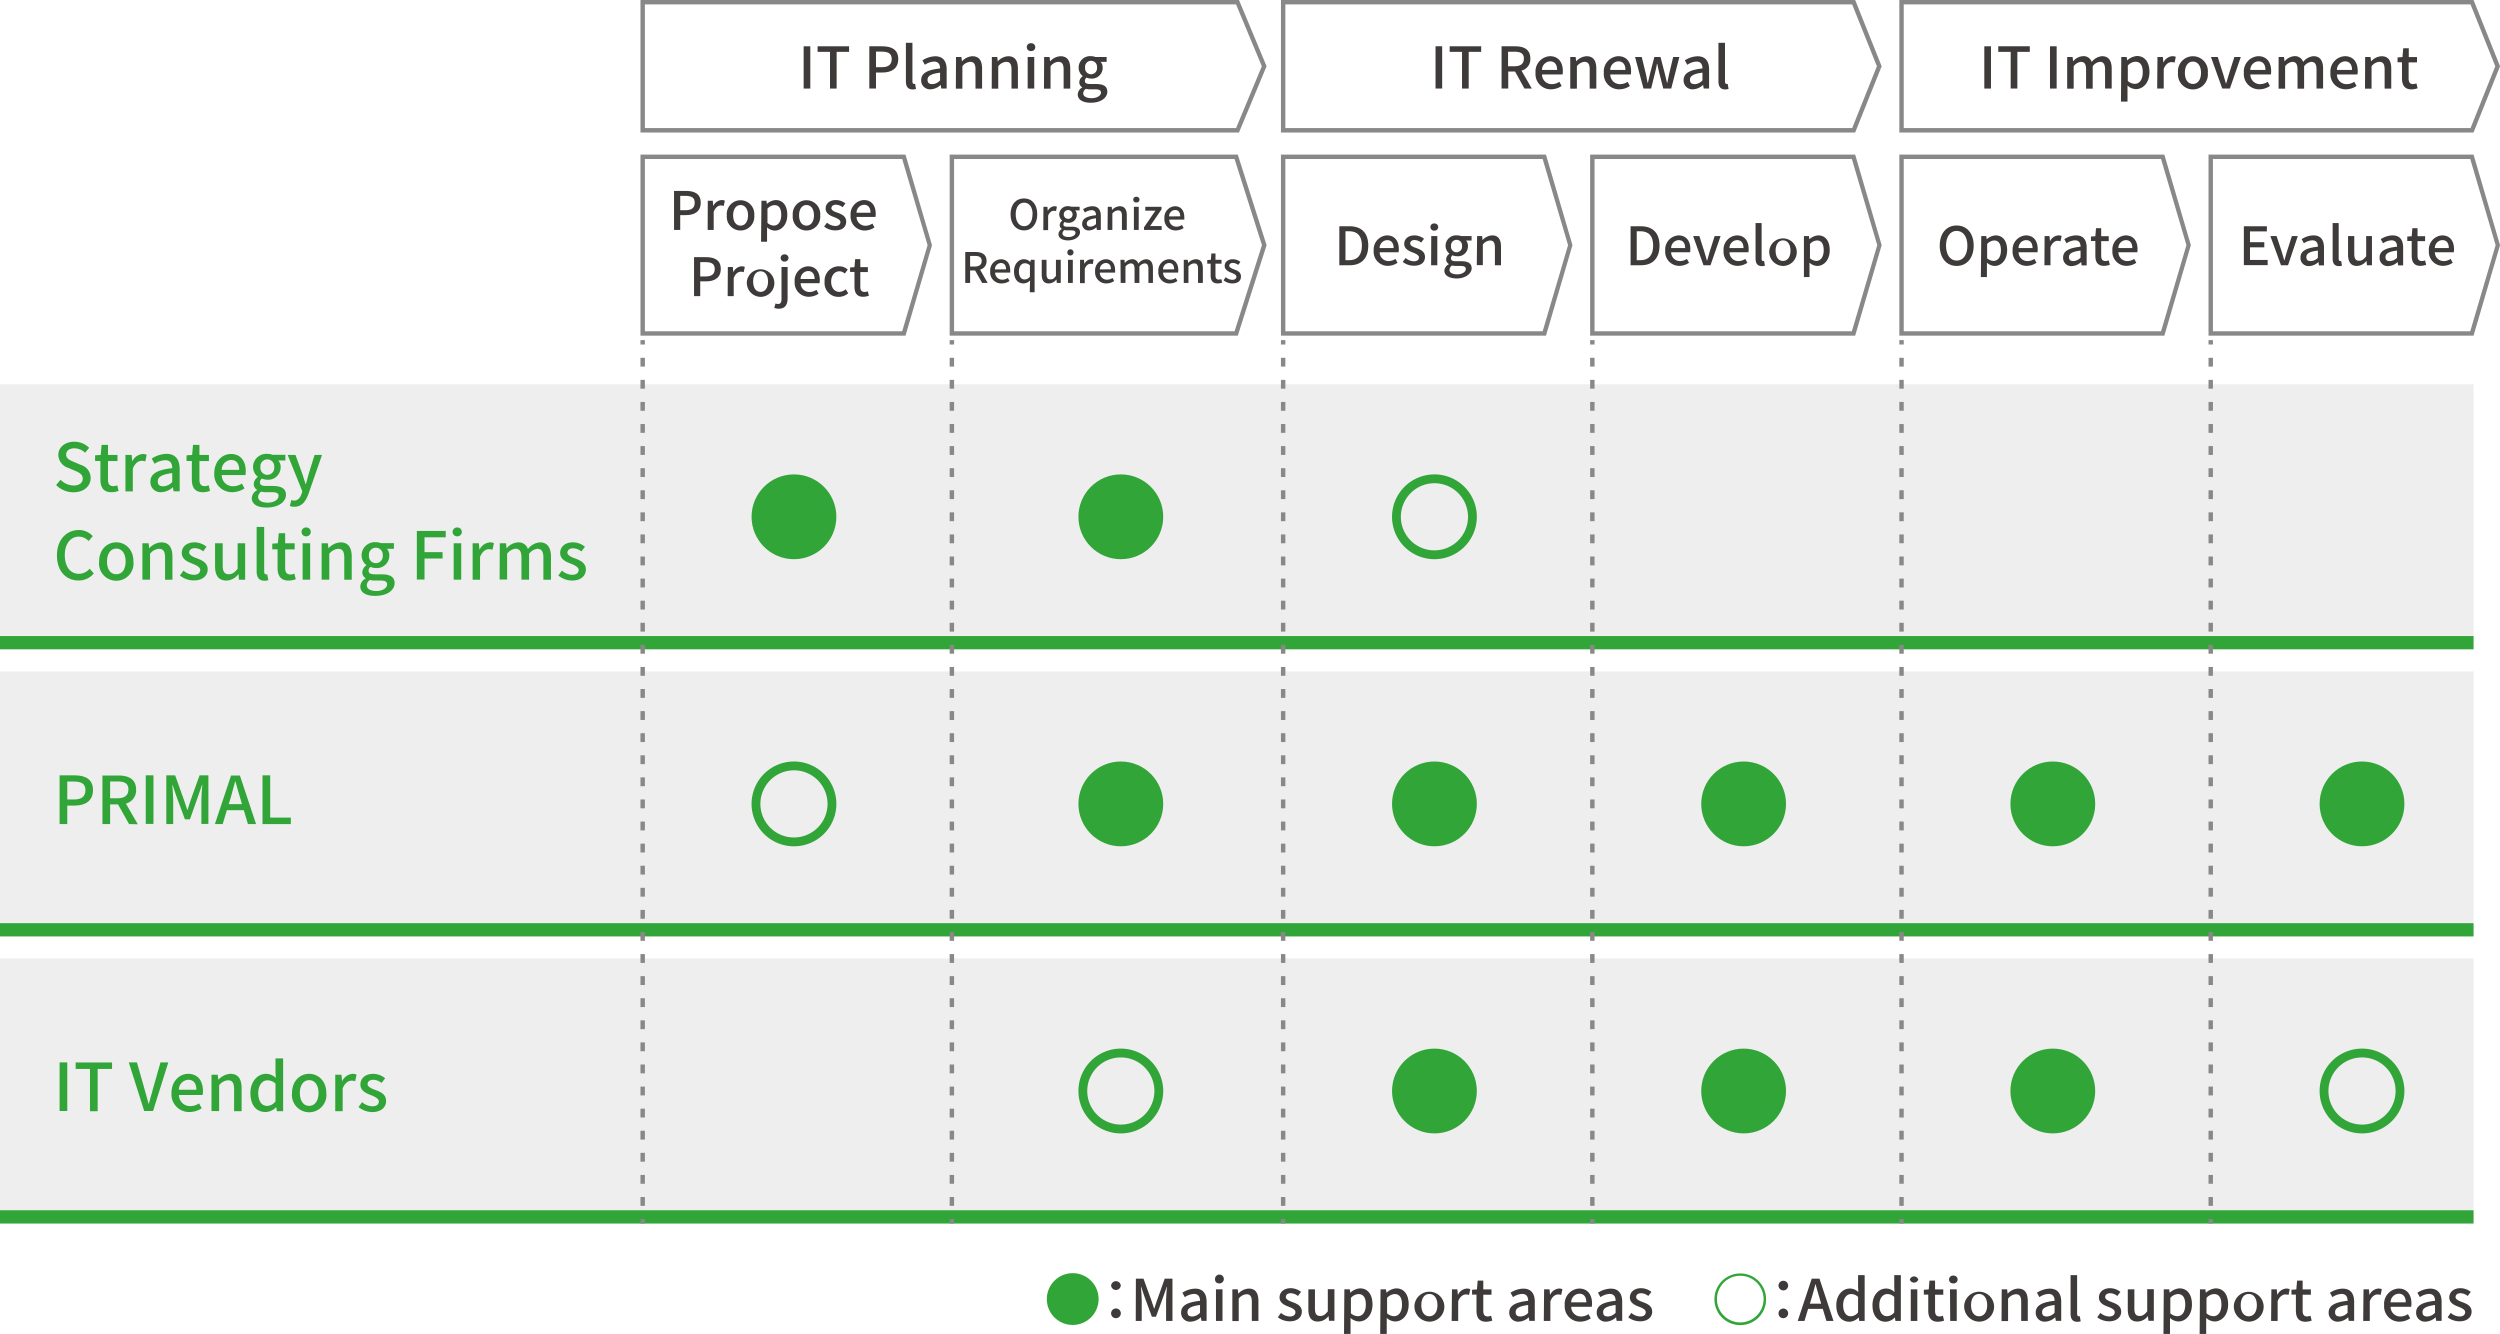 <svg xmlns="http://www.w3.org/2000/svg" viewBox="0 0 565.99 301.95"><defs><style>.cls-1{fill:#eeeeef;}.cls-2{fill:#32a538;}.cls-3{fill:#888;}.cls-4{fill:#3e3a39;}</style></defs><title>アセット 1</title><g id="レイヤー_2" data-name="レイヤー 2"><g id="レイヤー_1-2" data-name="レイヤー 1"><rect class="cls-1" y="87" width="560" height="60"/><rect class="cls-2" y="144" width="560" height="3"/><rect class="cls-1" y="152" width="560" height="60"/><rect class="cls-2" y="209" width="560" height="3"/><rect class="cls-1" y="217" width="560" height="60"/><rect class="cls-2" y="274" width="560" height="3"/><rect class="cls-3" x="145" y="276" width="1" height="1"/><path class="cls-3" d="M146,273h-1v-2h1Zm0-5h-1v-2h1Zm0-5h-1v-2h1Zm0-5h-1v-2h1Zm0-5h-1v-2h1Zm0-5h-1v-2h1Zm0-5h-1v-2h1Zm0-5h-1v-2h1Zm0-5h-1v-2h1Zm0-5h-1v-2h1Zm0-5h-1v-2h1Zm0-5h-1v-2h1Zm0-5h-1v-2h1Zm0-5h-1v-2h1Zm0-5h-1v-2h1Zm0-5h-1v-2h1Zm0-5h-1v-2h1Zm0-5h-1v-2h1Zm0-5h-1v-2h1Zm0-5h-1v-2h1Zm0-5h-1v-2h1Zm0-5h-1v-2h1Zm0-5h-1v-2h1Zm0-5h-1v-2h1Zm0-5h-1v-2h1Zm0-5h-1v-2h1Zm0-5h-1v-2h1Zm0-5h-1v-2h1Zm0-5h-1v-2h1Zm0-5h-1v-2h1Zm0-5h-1v-2h1Zm0-5h-1v-2h1Zm0-5h-1v-2h1Zm0-5h-1v-2h1Zm0-5h-1v-2h1Zm0-5h-1V96h1Zm0-5h-1V91h1Zm0-5h-1V86h1Zm0-5h-1V81h1Z"/><rect class="cls-3" x="145" y="77" width="1" height="1"/><rect class="cls-3" x="215" y="276" width="1" height="1"/><path class="cls-3" d="M216,273h-1v-2h1Zm0-5h-1v-2h1Zm0-5h-1v-2h1Zm0-5h-1v-2h1Zm0-5h-1v-2h1Zm0-5h-1v-2h1Zm0-5h-1v-2h1Zm0-5h-1v-2h1Zm0-5h-1v-2h1Zm0-5h-1v-2h1Zm0-5h-1v-2h1Zm0-5h-1v-2h1Zm0-5h-1v-2h1Zm0-5h-1v-2h1Zm0-5h-1v-2h1Zm0-5h-1v-2h1Zm0-5h-1v-2h1Zm0-5h-1v-2h1Zm0-5h-1v-2h1Zm0-5h-1v-2h1Zm0-5h-1v-2h1Zm0-5h-1v-2h1Zm0-5h-1v-2h1Zm0-5h-1v-2h1Zm0-5h-1v-2h1Zm0-5h-1v-2h1Zm0-5h-1v-2h1Zm0-5h-1v-2h1Zm0-5h-1v-2h1Zm0-5h-1v-2h1Zm0-5h-1v-2h1Zm0-5h-1v-2h1Zm0-5h-1v-2h1Zm0-5h-1v-2h1Zm0-5h-1v-2h1Zm0-5h-1V96h1Zm0-5h-1V91h1Zm0-5h-1V86h1Zm0-5h-1V81h1Z"/><rect class="cls-3" x="215" y="77" width="1" height="1"/><rect class="cls-3" x="290" y="276" width="1" height="1"/><path class="cls-3" d="M291,273h-1v-2h1Zm0-5h-1v-2h1Zm0-5h-1v-2h1Zm0-5h-1v-2h1Zm0-5h-1v-2h1Zm0-5h-1v-2h1Zm0-5h-1v-2h1Zm0-5h-1v-2h1Zm0-5h-1v-2h1Zm0-5h-1v-2h1Zm0-5h-1v-2h1Zm0-5h-1v-2h1Zm0-5h-1v-2h1Zm0-5h-1v-2h1Zm0-5h-1v-2h1Zm0-5h-1v-2h1Zm0-5h-1v-2h1Zm0-5h-1v-2h1Zm0-5h-1v-2h1Zm0-5h-1v-2h1Zm0-5h-1v-2h1Zm0-5h-1v-2h1Zm0-5h-1v-2h1Zm0-5h-1v-2h1Zm0-5h-1v-2h1Zm0-5h-1v-2h1Zm0-5h-1v-2h1Zm0-5h-1v-2h1Zm0-5h-1v-2h1Zm0-5h-1v-2h1Zm0-5h-1v-2h1Zm0-5h-1v-2h1Zm0-5h-1v-2h1Zm0-5h-1v-2h1Zm0-5h-1v-2h1Zm0-5h-1V96h1Zm0-5h-1V91h1Zm0-5h-1V86h1Zm0-5h-1V81h1Z"/><rect class="cls-3" x="290" y="77" width="1" height="1"/><rect class="cls-3" x="360" y="276" width="1" height="1"/><path class="cls-3" d="M361,273h-1v-2h1Zm0-5h-1v-2h1Zm0-5h-1v-2h1Zm0-5h-1v-2h1Zm0-5h-1v-2h1Zm0-5h-1v-2h1Zm0-5h-1v-2h1Zm0-5h-1v-2h1Zm0-5h-1v-2h1Zm0-5h-1v-2h1Zm0-5h-1v-2h1Zm0-5h-1v-2h1Zm0-5h-1v-2h1Zm0-5h-1v-2h1Zm0-5h-1v-2h1Zm0-5h-1v-2h1Zm0-5h-1v-2h1Zm0-5h-1v-2h1Zm0-5h-1v-2h1Zm0-5h-1v-2h1Zm0-5h-1v-2h1Zm0-5h-1v-2h1Zm0-5h-1v-2h1Zm0-5h-1v-2h1Zm0-5h-1v-2h1Zm0-5h-1v-2h1Zm0-5h-1v-2h1Zm0-5h-1v-2h1Zm0-5h-1v-2h1Zm0-5h-1v-2h1Zm0-5h-1v-2h1Zm0-5h-1v-2h1Zm0-5h-1v-2h1Zm0-5h-1v-2h1Zm0-5h-1v-2h1Zm0-5h-1V96h1Zm0-5h-1V91h1Zm0-5h-1V86h1Zm0-5h-1V81h1Z"/><rect class="cls-3" x="360" y="77" width="1" height="1"/><rect class="cls-3" x="430" y="276" width="1" height="1"/><path class="cls-3" d="M431,273h-1v-2h1Zm0-5h-1v-2h1Zm0-5h-1v-2h1Zm0-5h-1v-2h1Zm0-5h-1v-2h1Zm0-5h-1v-2h1Zm0-5h-1v-2h1Zm0-5h-1v-2h1Zm0-5h-1v-2h1Zm0-5h-1v-2h1Zm0-5h-1v-2h1Zm0-5h-1v-2h1Zm0-5h-1v-2h1Zm0-5h-1v-2h1Zm0-5h-1v-2h1Zm0-5h-1v-2h1Zm0-5h-1v-2h1Zm0-5h-1v-2h1Zm0-5h-1v-2h1Zm0-5h-1v-2h1Zm0-5h-1v-2h1Zm0-5h-1v-2h1Zm0-5h-1v-2h1Zm0-5h-1v-2h1Zm0-5h-1v-2h1Zm0-5h-1v-2h1Zm0-5h-1v-2h1Zm0-5h-1v-2h1Zm0-5h-1v-2h1Zm0-5h-1v-2h1Zm0-5h-1v-2h1Zm0-5h-1v-2h1Zm0-5h-1v-2h1Zm0-5h-1v-2h1Zm0-5h-1v-2h1Zm0-5h-1V96h1Zm0-5h-1V91h1Zm0-5h-1V86h1Zm0-5h-1V81h1Z"/><rect class="cls-3" x="430" y="77" width="1" height="1"/><rect class="cls-3" x="500" y="276" width="1" height="1"/><path class="cls-3" d="M501,273h-1v-2h1Zm0-5h-1v-2h1Zm0-5h-1v-2h1Zm0-5h-1v-2h1Zm0-5h-1v-2h1Zm0-5h-1v-2h1Zm0-5h-1v-2h1Zm0-5h-1v-2h1Zm0-5h-1v-2h1Zm0-5h-1v-2h1Zm0-5h-1v-2h1Zm0-5h-1v-2h1Zm0-5h-1v-2h1Zm0-5h-1v-2h1Zm0-5h-1v-2h1Zm0-5h-1v-2h1Zm0-5h-1v-2h1Zm0-5h-1v-2h1Zm0-5h-1v-2h1Zm0-5h-1v-2h1Zm0-5h-1v-2h1Zm0-5h-1v-2h1Zm0-5h-1v-2h1Zm0-5h-1v-2h1Zm0-5h-1v-2h1Zm0-5h-1v-2h1Zm0-5h-1v-2h1Zm0-5h-1v-2h1Zm0-5h-1v-2h1Zm0-5h-1v-2h1Zm0-5h-1v-2h1Zm0-5h-1v-2h1Zm0-5h-1v-2h1Zm0-5h-1v-2h1Zm0-5h-1v-2h1Zm0-5h-1V96h1Zm0-5h-1V91h1Zm0-5h-1V86h1Zm0-5h-1V81h1Z"/><rect class="cls-3" x="500" y="77" width="1" height="1"/><circle class="cls-2" cx="179.75" cy="117" r="9.6"/><circle class="cls-2" cx="253.75" cy="117" r="9.6"/><circle class="cls-2" cx="253.75" cy="182" r="9.6"/><circle class="cls-2" cx="324.75" cy="182" r="9.6"/><circle class="cls-2" cx="324.75" cy="247" r="9.6"/><circle class="cls-2" cx="394.75" cy="182" r="9.6"/><circle class="cls-2" cx="394.75" cy="247" r="9.6"/><circle class="cls-2" cx="464.75" cy="182" r="9.6"/><circle class="cls-2" cx="464.75" cy="247" r="9.6"/><path class="cls-2" d="M179.75,174.4a7.6,7.6,0,1,1-7.6,7.6,7.61,7.61,0,0,1,7.6-7.6m0-2a9.6,9.6,0,1,0,9.6,9.6,9.6,9.6,0,0,0-9.6-9.6Z"/><path class="cls-2" d="M253.75,239.4a7.6,7.6,0,1,1-7.6,7.6,7.61,7.61,0,0,1,7.6-7.6m0-2a9.6,9.6,0,1,0,9.6,9.6,9.6,9.6,0,0,0-9.6-9.6Z"/><circle class="cls-2" cx="534.75" cy="182" r="9.6"/><path class="cls-2" d="M534.75,239.4a7.6,7.6,0,1,1-7.6,7.6,7.61,7.61,0,0,1,7.6-7.6m0-2a9.6,9.6,0,1,0,9.6,9.6,9.6,9.6,0,0,0-9.6-9.6Z"/><path class="cls-2" d="M324.75,109.4a7.6,7.6,0,1,1-7.6,7.6,7.61,7.61,0,0,1,7.6-7.6m0-2a9.6,9.6,0,1,0,9.6,9.6,9.6,9.6,0,0,0-9.6-9.6Z"/><path class="cls-2" d="M12.71,109.81l1-1.2a4.25,4.25,0,0,0,2.94,1.31c1.33,0,2.08-.63,2.08-1.56S18,107,17,106.59l-1.53-.66A3.18,3.18,0,0,1,13.2,103c0-1.74,1.53-3,3.63-3a4.76,4.76,0,0,1,3.35,1.39l-.92,1.11a3.53,3.53,0,0,0-2.43-1c-1.12,0-1.86.54-1.86,1.43s.89,1.3,1.79,1.66l1.51.65a3.07,3.07,0,0,1,2.25,3c0,1.77-1.47,3.21-3.88,3.21A5.49,5.49,0,0,1,12.71,109.81Z"/><path class="cls-2" d="M22.73,108.54v-4.17h-1.2v-1.29L22.8,103l.2-2.28h1.45V103H26.6v1.38H24.45v4.18c0,1,.35,1.5,1.2,1.5a2.57,2.57,0,0,0,.89-.19l.31,1.27a5.25,5.25,0,0,1-1.62.3C23.37,111.43,22.73,110.28,22.73,108.54Z"/><path class="cls-2" d="M28.4,103h1.41l.13,1.48h0a2.84,2.84,0,0,1,2.34-1.69,2.08,2.08,0,0,1,.93.18l-.32,1.5a2.39,2.39,0,0,0-.82-.14c-.68,0-1.49.47-2,1.77v5.15H28.4Z"/><path class="cls-2" d="M34.05,109.05c0-1.77,1.5-2.69,4.94-3.06,0-1-.36-1.8-1.58-1.8A4.51,4.51,0,0,0,35,105l-.65-1.17a6.33,6.33,0,0,1,3.33-1.08c2.06,0,3,1.3,3,3.49v5H39.3l-.15-.95h0a4.09,4.09,0,0,1-2.63,1.14A2.28,2.28,0,0,1,34.05,109.05Zm4.94.06v-2c-2.45.3-3.27.92-3.27,1.85s.55,1.14,1.29,1.14A2.94,2.94,0,0,0,39,109.11Z"/><path class="cls-2" d="M43.43,108.54v-4.17h-1.2v-1.29L43.5,103l.2-2.28h1.45V103H47.3v1.38H45.15v4.18c0,1,.35,1.5,1.2,1.5a2.57,2.57,0,0,0,.89-.19l.31,1.27a5.25,5.25,0,0,1-1.62.3C44.07,111.43,43.43,110.28,43.43,108.54Z"/><path class="cls-2" d="M48.51,107.13c0-2.69,1.83-4.35,3.77-4.35,2.19,0,3.36,1.57,3.36,3.91a4,4,0,0,1-.08.87H50.21a2.48,2.48,0,0,0,2.55,2.52,3.49,3.49,0,0,0,2-.61l.6,1.09a5,5,0,0,1-2.79.87A4,4,0,0,1,48.51,107.13Zm5.64-.75c0-1.43-.64-2.25-1.84-2.25a2.24,2.24,0,0,0-2.12,2.25Z"/><path class="cls-2" d="M57,112.77a2.18,2.18,0,0,1,1.2-1.8v-.08a1.51,1.51,0,0,1-.75-1.36,2,2,0,0,1,.92-1.53v-.06a2.82,2.82,0,0,1-1.08-2.19,3,3,0,0,1,3.19-3,3.4,3.4,0,0,1,1.2.21h2.93v1.29H63a2.19,2.19,0,0,1,.54,1.51,2.82,2.82,0,0,1-3.09,2.84,2.79,2.79,0,0,1-1.15-.26,1.09,1.09,0,0,0-.45.87c0,.5.33.81,1.38.81h1.51c1.95,0,3,.6,3,2,0,1.59-1.68,2.88-4.32,2.88C58.41,114.94,57,114.21,57,112.77Zm6.08-.44c0-.69-.54-.9-1.55-.9H60.26a4.91,4.91,0,0,1-1.11-.12,1.48,1.48,0,0,0-.71,1.2c0,.81.84,1.29,2.21,1.29S63.05,113.1,63.05,112.33Zm-1-6.58a1.57,1.57,0,1,0-3.12,0,1.57,1.57,0,1,0,3.12,0Z"/><path class="cls-2" d="M69.87,111.73c-.64,1.77-1.51,3-3.25,3a2.86,2.86,0,0,1-1-.17l.33-1.35a2.06,2.06,0,0,0,.6.12c.9,0,1.43-.66,1.73-1.54l.16-.57L65.13,103H66.9l1.53,4.24.75,2.33h.08l.64-2.33L71.22,103H72.9Z"/><path class="cls-2" d="M12.89,125.75c0-3.6,2.19-5.76,5-5.76A4.25,4.25,0,0,1,21,121.38l-.94,1.11a3,3,0,0,0-2.16-1c-1.91,0-3.23,1.59-3.23,4.19s1.23,4.23,3.18,4.23a3.22,3.22,0,0,0,2.45-1.17l.93,1.09a4.37,4.37,0,0,1-3.44,1.59C15,131.43,12.89,129.36,12.89,125.75Z"/><path class="cls-2" d="M22.44,127.13c0-2.76,1.85-4.35,3.89-4.35s3.88,1.59,3.88,4.35a3.91,3.91,0,1,1-7.77,0Zm6,0c0-1.76-.81-2.93-2.11-2.93s-2.1,1.17-2.1,2.93S25,130,26.33,130,28.44,128.87,28.44,127.13Z"/><path class="cls-2" d="M32.24,123h1.41l.13,1.14h0a3.89,3.89,0,0,1,2.73-1.35c1.75,0,2.53,1.17,2.53,3.27v5.19H37.37v-5c0-1.43-.42-2-1.4-2a2.8,2.8,0,0,0-2,1.13v5.85H32.24Z"/><path class="cls-2" d="M40.73,130.29l.81-1.11a3.62,3.62,0,0,0,2.34.95c1,0,1.45-.48,1.45-1.11s-.93-1.08-1.83-1.43c-1.09-.42-2.35-1-2.35-2.4s1.11-2.41,2.92-2.41a4.4,4.4,0,0,1,2.69,1L46,124.82a3.1,3.1,0,0,0-1.85-.72c-.9,0-1.32.45-1.32,1s.86,1,1.76,1.3c1.15.44,2.43,1,2.43,2.51,0,1.38-1.1,2.5-3.14,2.5A5,5,0,0,1,40.73,130.29Z"/><path class="cls-2" d="M48.69,128.18V123h1.73v5c0,1.42.4,2,1.38,2,.76,0,1.29-.36,2-1.23V123H55.5v8.25H54.09L54,130h-.05a3.46,3.46,0,0,1-2.7,1.44C49.46,131.43,48.69,130.28,48.69,128.18Z"/><path class="cls-2" d="M58.1,129.3v-10h1.71v10.11c0,.47.21.63.42.63a1.18,1.18,0,0,0,.28,0l.23,1.31a2.93,2.93,0,0,1-.93.13C58.56,131.43,58.1,130.64,58.1,129.3Z"/><path class="cls-2" d="M62.84,128.54v-4.17h-1.2v-1.29l1.27-.09.2-2.28h1.45V123h2.15v1.38H64.56v4.18c0,1,.35,1.5,1.2,1.5a2.57,2.57,0,0,0,.89-.19l.31,1.27a5.25,5.25,0,0,1-1.62.3C63.48,131.43,62.84,130.28,62.84,128.54Z"/><path class="cls-2" d="M68.27,120.42a1,1,0,0,1,1.09-1,1,1,0,1,1,0,2A1,1,0,0,1,68.27,120.42Zm.24,2.57h1.71v8.25H68.51Z"/><path class="cls-2" d="M72.81,123h1.41l.14,1.14h0a3.93,3.93,0,0,1,2.73-1.35c1.76,0,2.54,1.17,2.54,3.27v5.19H77.94v-5c0-1.43-.42-2-1.39-2a2.82,2.82,0,0,0-2,1.13v5.85H72.81Z"/><path class="cls-2" d="M81.57,132.77a2.18,2.18,0,0,1,1.2-1.8v-.08a1.51,1.51,0,0,1-.75-1.36,2,2,0,0,1,.92-1.53v-.06a2.82,2.82,0,0,1-1.08-2.19,3,3,0,0,1,3.19-3,3.4,3.4,0,0,1,1.2.21h2.93v1.29H87.6a2.19,2.19,0,0,1,.54,1.51,2.82,2.82,0,0,1-3.09,2.84,2.79,2.79,0,0,1-1.15-.26,1.09,1.09,0,0,0-.45.87c0,.5.33.81,1.38.81h1.51c2,0,3,.6,3,2,0,1.59-1.68,2.88-4.32,2.88C83,134.94,81.57,134.21,81.57,132.77Zm6.08-.44c0-.69-.54-.9-1.55-.9H84.86a4.91,4.91,0,0,1-1.11-.12,1.48,1.48,0,0,0-.71,1.2c0,.81.84,1.29,2.21,1.29S87.65,133.1,87.65,132.33Zm-1-6.58a1.57,1.57,0,1,0-3.12,0,1.57,1.57,0,1,0,3.12,0Z"/><path class="cls-2" d="M94.37,120.2h6.54v1.45h-4.8V125h4.08v1.45H96.11v4.76H94.37Z"/><path class="cls-2" d="M102.47,120.42a1,1,0,0,1,1.09-1,1,1,0,1,1,0,2A1,1,0,0,1,102.47,120.42Zm.24,2.57h1.71v8.25h-1.71Z"/><path class="cls-2" d="M107,123h1.41l.14,1.48h0a2.86,2.86,0,0,1,2.34-1.69,2.08,2.08,0,0,1,.93.18l-.32,1.5a2.39,2.39,0,0,0-.82-.14c-.68,0-1.48.47-2,1.77v5.15H107Z"/><path class="cls-2" d="M113.15,123h1.4l.14,1.15h0a3.6,3.6,0,0,1,2.55-1.36,2.2,2.2,0,0,1,2.28,1.51,3.79,3.79,0,0,1,2.69-1.51c1.72,0,2.53,1.17,2.53,3.27v5.19h-1.72v-5c0-1.43-.45-2-1.38-2a2.76,2.76,0,0,0-1.86,1.13v5.85h-1.73v-5c0-1.43-.43-2-1.38-2a2.81,2.81,0,0,0-1.86,1.13v5.85h-1.7Z"/><path class="cls-2" d="M126.4,130.29l.81-1.11a3.66,3.66,0,0,0,2.34.95c1,0,1.46-.48,1.46-1.11s-.93-1.08-1.83-1.43c-1.1-.42-2.36-1-2.36-2.4s1.11-2.41,2.93-2.41a4.34,4.34,0,0,1,2.68,1l-.81,1.07a3.07,3.07,0,0,0-1.84-.72c-.9,0-1.32.45-1.32,1s.85,1,1.75,1.3c1.16.44,2.43,1,2.43,2.51,0,1.38-1.09,2.5-3.13,2.5A5.1,5.1,0,0,1,126.4,130.29Z"/><path class="cls-2" d="M13.49,175.53h3.34c2.46,0,4.22.84,4.22,3.33s-1.76,3.52-4.16,3.52H15.23v4.19H13.49ZM16.73,181c1.77,0,2.61-.67,2.61-2.13s-.92-1.93-2.67-1.93H15.23V181Z"/><path class="cls-2" d="M29.22,186.57l-2.5-4.45H24.93v4.45H23.19v-11h3.62c2.28,0,4,.81,4,3.2a3.07,3.07,0,0,1-2.31,3.16l2.7,4.68Zm-4.29-5.85H26.6c1.6,0,2.47-.66,2.47-2s-.87-1.8-2.47-1.8H24.93Z"/><path class="cls-2" d="M33,175.53h1.74v11H33Z"/><path class="cls-2" d="M37.65,175.53h2l2,5.58c.26.74.48,1.49.74,2.23h.07c.26-.74.47-1.49.72-2.23l2-5.58h2v11H45.59v-5.46c0-1,.13-2.41.22-3.42h-.06l-.88,2.55L43,185.5H41.87l-1.94-5.26-.87-2.55H39c.08,1,.21,2.43.21,3.42v5.46H37.65Z"/><path class="cls-2" d="M55.2,183.42H51.36l-.94,3.15H48.65l3.66-11h2l3.66,11H56.13Zm-.42-1.36-.43-1.49c-.38-1.2-.71-2.43-1.05-3.67h-.06c-.32,1.26-.66,2.47-1,3.67l-.45,1.49Z"/><path class="cls-2" d="M59.43,175.53h1.74v9.57h4.67v1.47H59.43Z"/><path class="cls-2" d="M13.49,240.53h1.74v11H13.49Z"/><path class="cls-2" d="M20.37,242H17.13v-1.46h8.24V242H22.11v9.58H20.37Z"/><path class="cls-2" d="M29.16,240.53H31l1.63,5.72c.38,1.25.62,2.33,1,3.61h.07c.38-1.28.65-2.36,1-3.61l1.63-5.72h1.77l-3.45,11h-2Z"/><path class="cls-2" d="M38.82,247.46c0-2.68,1.83-4.35,3.77-4.35,2.19,0,3.36,1.58,3.36,3.92a4.09,4.09,0,0,1-.08.87H40.52a2.49,2.49,0,0,0,2.55,2.52,3.5,3.5,0,0,0,2-.62l.6,1.1a5,5,0,0,1-2.79.86A4,4,0,0,1,38.82,247.46Zm5.64-.75c0-1.42-.64-2.25-1.84-2.25a2.24,2.24,0,0,0-2.12,2.25Z"/><path class="cls-2" d="M47.88,243.32h1.41l.14,1.14h0a4,4,0,0,1,2.73-1.35c1.76,0,2.54,1.17,2.54,3.27v5.19H53v-5c0-1.42-.42-2-1.39-2a2.84,2.84,0,0,0-2,1.12v5.85H47.88Z"/><path class="cls-2" d="M56.69,247.46c0-2.68,1.69-4.35,3.54-4.35a3.2,3.2,0,0,1,2.22.93l-.08-1.36v-3.06H64.1v11.95H62.69l-.15-.93h0a3.44,3.44,0,0,1-2.4,1.12C58,251.76,56.69,250.19,56.69,247.46Zm5.68,1.87v-4a2.6,2.6,0,0,0-1.81-.75c-1.16,0-2.09,1.1-2.09,2.88s.74,2.91,2,2.91A2.39,2.39,0,0,0,62.37,249.33Z"/><path class="cls-2" d="M66.11,247.46c0-2.76,1.84-4.35,3.88-4.35s3.89,1.59,3.89,4.35a3.91,3.91,0,1,1-7.77,0Zm6,0c0-1.75-.81-2.92-2.12-2.92s-2.1,1.17-2.1,2.92.81,2.9,2.1,2.9S72.11,249.2,72.11,247.46Z"/><path class="cls-2" d="M75.9,243.32h1.41l.14,1.49h0a2.86,2.86,0,0,1,2.34-1.7,2,2,0,0,1,.93.18l-.31,1.5a2.49,2.49,0,0,0-.83-.13c-.67,0-1.48.46-2,1.76v5.15H75.9Z"/><path class="cls-2" d="M81.17,250.63l.81-1.11a3.66,3.66,0,0,0,2.34.94c1,0,1.45-.48,1.45-1.11s-.93-1.08-1.83-1.43c-1.09-.42-2.35-1-2.35-2.39s1.11-2.42,2.92-2.42a4.4,4.4,0,0,1,2.69,1l-.81,1.07a3.1,3.1,0,0,0-1.85-.72c-.9,0-1.32.45-1.32,1s.86,1,1.76,1.3c1.15.44,2.43.95,2.43,2.51,0,1.38-1.1,2.5-3.14,2.5A5,5,0,0,1,81.17,250.63Z"/><path class="cls-3" d="M204.25,36,210,55.5,204.25,75H146V36h58.25m.75-1H145V76h60l6-20.5L205,35Z"/><path class="cls-4" d="M152.6,43.22h2.67c2,0,3.37.67,3.37,2.67s-1.4,2.81-3.32,2.81H154v3.35H152.6Zm2.59,4.37c1.41,0,2.09-.54,2.09-1.7s-.74-1.55-2.14-1.55H154v3.25Z"/><path class="cls-4" d="M160.24,45.45h1.13l.11,1.19h0a2.29,2.29,0,0,1,1.87-1.35,1.62,1.62,0,0,1,.75.14l-.25,1.2a2,2,0,0,0-.66-.11c-.54,0-1.19.37-1.61,1.42v4.11h-1.37Z"/><path class="cls-4" d="M164.55,48.76a3.12,3.12,0,1,1,6.21,0,3.12,3.12,0,1,1-6.21,0Zm4.8,0c0-1.4-.65-2.34-1.69-2.34s-1.68.94-1.68,2.34.65,2.32,1.68,2.32S169.35,50.15,169.35,48.76Z"/><path class="cls-4" d="M172.39,45.45h1.12l.11.72h0a3.3,3.3,0,0,1,2-.88c1.68,0,2.62,1.33,2.62,3.35,0,2.27-1.36,3.57-2.84,3.57a2.72,2.72,0,0,1-1.74-.75l0,1.13v2.13h-1.36Zm4.48,3.22c0-1.38-.44-2.23-1.55-2.23a2.33,2.33,0,0,0-1.57.8v3.23a2.26,2.26,0,0,0,1.44.6C176.15,51.07,176.87,50.21,176.87,48.67Z"/><path class="cls-4" d="M179.48,48.76a3.12,3.12,0,1,1,6.21,0,3.12,3.12,0,1,1-6.21,0Zm4.8,0c0-1.4-.65-2.34-1.7-2.34s-1.67.94-1.67,2.34.64,2.32,1.67,2.32S184.28,50.15,184.28,48.76Z"/><path class="cls-4" d="M186.58,51.29l.65-.88a3,3,0,0,0,1.87.75c.79,0,1.17-.38,1.17-.89s-.75-.86-1.47-1.13c-.87-.34-1.88-.81-1.88-1.92s.89-1.93,2.34-1.93a3.5,3.5,0,0,1,2.14.77l-.64.86a2.48,2.48,0,0,0-1.48-.58c-.72,0-1.05.36-1.05.82s.68.78,1.4,1c.92.35,1.94.76,1.94,2s-.87,2-2.5,2A4.06,4.06,0,0,1,186.58,51.29Z"/><path class="cls-4" d="M192.57,48.76a3.2,3.2,0,0,1,3-3.47c1.75,0,2.69,1.25,2.69,3.13a4,4,0,0,1-.06.69h-4.28a2,2,0,0,0,2,2,2.77,2.77,0,0,0,1.58-.5l.48.88a4,4,0,0,1-2.23.7A3.18,3.18,0,0,1,192.57,48.76Zm4.51-.6c0-1.14-.52-1.8-1.48-1.8a1.8,1.8,0,0,0-1.69,1.8Z"/><path class="cls-4" d="M157.13,58.22h2.68c2,0,3.37.67,3.37,2.67s-1.4,2.81-3.32,2.81h-1.33v3.35h-1.4Zm2.6,4.37c1.41,0,2.08-.54,2.08-1.7s-.73-1.55-2.13-1.55h-1.15v3.25Z"/><path class="cls-4" d="M164.78,60.45h1.13l.1,1.19h0a2.27,2.27,0,0,1,1.87-1.35,1.58,1.58,0,0,1,.74.14l-.25,1.2a2,2,0,0,0-.66-.11c-.54,0-1.18.37-1.6,1.42v4.11h-1.37Z"/><path class="cls-4" d="M169.09,63.76a3.12,3.12,0,1,1,3.1,3.45A3.18,3.18,0,0,1,169.09,63.76Zm4.79,0c0-1.4-.64-2.34-1.69-2.34s-1.68.94-1.68,2.34.65,2.32,1.68,2.32S173.88,65.15,173.88,63.76Z"/><path class="cls-4" d="M175.3,69.71l.26-1a2.13,2.13,0,0,0,.58.11c.63,0,.79-.44.79-1.22V60.45h1.38v7.09c0,1.38-.52,2.35-2,2.35A2.66,2.66,0,0,1,175.3,69.71Zm1.44-11.31a.81.81,0,0,1,.88-.81.82.82,0,0,1,.89.81.84.84,0,0,1-.89.82A.82.82,0,0,1,176.74,58.4Z"/><path class="cls-4" d="M179.91,63.76a3.2,3.2,0,0,1,3-3.47c1.75,0,2.69,1.25,2.69,3.13a4,4,0,0,1-.06.69h-4.28a2,2,0,0,0,2,2,2.77,2.77,0,0,0,1.58-.5l.48.88a4,4,0,0,1-2.23.7A3.18,3.18,0,0,1,179.91,63.76Zm4.51-.6c0-1.14-.52-1.8-1.48-1.8a1.8,1.8,0,0,0-1.69,1.8Z"/><path class="cls-4" d="M186.69,63.76A3.24,3.24,0,0,1,190,60.29a2.83,2.83,0,0,1,1.93.75l-.68.9a1.75,1.75,0,0,0-1.19-.52c-1.1,0-1.89.94-1.89,2.34s.75,2.32,1.86,2.32a2.31,2.31,0,0,0,1.44-.6l.56.91a3.22,3.22,0,0,1-2.14.82A3.12,3.12,0,0,1,186.69,63.76Z"/><path class="cls-4" d="M193.45,64.89V61.56h-1v-1l1-.08.15-1.82h1.17v1.82h1.71v1.11h-1.71V64.9c0,.79.27,1.2,1,1.2a2,2,0,0,0,.7-.15l.25,1a4.17,4.17,0,0,1-1.29.24C194,67.21,193.45,66.28,193.45,64.89Z"/><path class="cls-3" d="M279.84,1l5.83,14-5.83,14H146V1H279.84m.66-1H145V30H280.5l6.25-15L280.5,0Z"/><path class="cls-3" d="M279.5,36l6.2,19.5L279.5,75H216V36h63.5m.73-1H215V76h65.23l6.52-20.5L280.23,35Z"/><path class="cls-4" d="M228.78,48.52c0-2.25,1.25-3.6,3.05-3.6s3,1.35,3,3.6-1.26,3.65-3,3.65S228.78,50.78,228.78,48.52Zm5,0c0-1.64-.76-2.64-1.92-2.64s-1.91,1-1.91,2.64.75,2.69,1.91,2.69S233.75,50.17,233.75,48.52Z"/><path class="cls-4" d="M236.23,46.82h.9l.08.94h0a1.81,1.81,0,0,1,1.48-1.07,1.38,1.38,0,0,1,.59.11l-.2,1a1.72,1.72,0,0,0-.52-.08c-.43,0-.94.29-1.27,1.12v3.26h-1.09Z"/><path class="cls-4" d="M239.63,53a1.38,1.38,0,0,1,.76-1.14v-.05a1,1,0,0,1-.47-.86,1.28,1.28,0,0,1,.58-1v0a1.81,1.81,0,0,1-.69-1.39,1.88,1.88,0,0,1,2-1.88,2.36,2.36,0,0,1,.76.13h1.85v.82h-1a1.41,1.41,0,0,1,.35,1,1.79,1.79,0,0,1-2,1.8,1.7,1.7,0,0,1-.73-.17.7.7,0,0,0-.29.56c0,.31.21.51.88.51h1c1.23,0,1.88.38,1.88,1.27s-1.07,1.83-2.74,1.83C240.54,54.4,239.63,53.93,239.63,53Zm3.85-.28c0-.43-.34-.57-1-.57h-.79a3.2,3.2,0,0,1-.7-.07,1,1,0,0,0-.45.76c0,.51.54.82,1.4.82S243.48,53.23,243.48,52.74Zm-.65-4.17a1,1,0,1,0-2,0,1,1,0,1,0,2,0Z"/><path class="cls-4" d="M245,50.66c0-1.12.95-1.7,3.13-1.94,0-.61-.23-1.14-1-1.14a2.9,2.9,0,0,0-1.51.53l-.41-.74a4,4,0,0,1,2.11-.68c1.3,0,1.9.83,1.9,2.21v3.15h-.89l-.1-.6h0a2.56,2.56,0,0,1-1.66.72A1.45,1.45,0,0,1,245,50.66Zm3.13,0V49.42c-1.55.19-2.08.58-2.08,1.17s.36.72.82.72A1.85,1.85,0,0,0,248.15,50.7Z"/><path class="cls-4" d="M250.79,46.82h.89l.08.72h0a2.52,2.52,0,0,1,1.73-.85c1.12,0,1.61.74,1.61,2.07v3.29H254V48.89c0-.9-.27-1.26-.89-1.26a1.79,1.79,0,0,0-1.28.71v3.71h-1.08Z"/><path class="cls-4" d="M256.56,45.2a.65.65,0,0,1,.69-.65.65.65,0,1,1,0,1.29A.64.64,0,0,1,256.56,45.2Zm.15,1.62h1.09v5.23h-1.09Z"/><path class="cls-4" d="M259,51.46l2.58-3.76h-2.29v-.88h3.67v.58l-2.58,3.78H263v.87h-4Z"/><path class="cls-4" d="M263.62,49.45A2.54,2.54,0,0,1,266,46.69c1.38,0,2.12,1,2.12,2.48a2.75,2.75,0,0,1,0,.55h-3.4a1.59,1.59,0,0,0,1.62,1.6,2.23,2.23,0,0,0,1.25-.39l.38.69a3.15,3.15,0,0,1-1.77.55A2.5,2.5,0,0,1,263.62,49.45Zm3.57-.48c0-.9-.4-1.43-1.17-1.43A1.43,1.43,0,0,0,264.68,49Z"/><path class="cls-4" d="M222.35,64.05l-1.59-2.82h-1.13v2.82h-1.1v-7h2.29c1.44,0,2.53.52,2.53,2a1.94,1.94,0,0,1-1.47,2l1.72,3Zm-2.72-3.71h1.06c1,0,1.56-.42,1.56-1.26s-.55-1.14-1.56-1.14h-1.06Z"/><path class="cls-4" d="M224.18,61.45a2.54,2.54,0,0,1,2.39-2.76c1.39,0,2.13,1,2.13,2.48a2.64,2.64,0,0,1,0,.55h-3.4a1.59,1.59,0,0,0,1.62,1.6,2.2,2.2,0,0,0,1.25-.39l.38.69a3.15,3.15,0,0,1-1.77.55A2.5,2.5,0,0,1,224.18,61.45Zm3.58-.48c0-.9-.41-1.43-1.17-1.43A1.42,1.42,0,0,0,225.25,61Z"/><path class="cls-4" d="M233.17,64.39l.05-.9a2.2,2.2,0,0,1-1.49.68c-1.32,0-2.16-1-2.16-2.72s1.07-2.76,2.24-2.76a2,2,0,0,1,1.46.64h0l.1-.51h.86v7.35h-1.09Zm0-1.76V60.08A1.61,1.61,0,0,0,232,59.6c-.73,0-1.32.69-1.32,1.83s.46,1.84,1.28,1.84A1.53,1.53,0,0,0,233.17,62.63Z"/><path class="cls-4" d="M235.84,62.11V58.82h1.09V62c0,.9.26,1.25.88,1.25s.81-.23,1.25-.78V58.82h1.09v5.23h-.89l-.09-.79h0a2.21,2.21,0,0,1-1.72.91C236.32,64.17,235.84,63.44,235.84,62.11Z"/><path class="cls-4" d="M241.64,57.2a.7.7,0,1,1,.7.64A.65.65,0,0,1,241.64,57.2Zm.15,1.62h1.09v5.23h-1.09Z"/><path class="cls-4" d="M244.52,58.82h.89l.09.94h0A1.81,1.81,0,0,1,247,58.69a1.38,1.38,0,0,1,.59.11l-.2,1a1.72,1.72,0,0,0-.52-.08c-.43,0-.94.29-1.28,1.12v3.26h-1.08Z"/><path class="cls-4" d="M247.93,61.45a2.54,2.54,0,0,1,2.39-2.76c1.39,0,2.13,1,2.13,2.48a2.64,2.64,0,0,1,0,.55H249a1.59,1.59,0,0,0,1.62,1.6,2.2,2.2,0,0,0,1.25-.39l.38.69a3.15,3.15,0,0,1-1.77.55A2.5,2.5,0,0,1,247.93,61.45Zm3.58-.48c0-.9-.41-1.43-1.17-1.43A1.42,1.42,0,0,0,249,61Z"/><path class="cls-4" d="M253.67,58.82h.89l.09.73h0a2.28,2.28,0,0,1,1.61-.86,1.4,1.4,0,0,1,1.45,1,2.4,2.4,0,0,1,1.7-1c1.09,0,1.61.74,1.61,2.07v3.29H260V60.89c0-.9-.28-1.26-.87-1.26a1.77,1.77,0,0,0-1.18.71v3.71h-1.09V60.89c0-.9-.28-1.26-.88-1.26a1.79,1.79,0,0,0-1.18.71v3.71h-1.08Z"/><path class="cls-4" d="M262.25,61.45a2.54,2.54,0,0,1,2.38-2.76c1.39,0,2.13,1,2.13,2.48a2.64,2.64,0,0,1-.05.55h-3.39a1.58,1.58,0,0,0,1.62,1.6,2.19,2.19,0,0,0,1.24-.39l.38.69a3.1,3.1,0,0,1-1.77.55A2.5,2.5,0,0,1,262.25,61.45Zm3.57-.48c0-.9-.41-1.43-1.17-1.43A1.43,1.43,0,0,0,263.31,61Z"/><path class="cls-4" d="M268,58.82h.9l.08.72h0a2.52,2.52,0,0,1,1.73-.85c1.11,0,1.61.74,1.61,2.07v3.29h-1.09V60.89c0-.9-.27-1.26-.89-1.26a1.79,1.79,0,0,0-1.28.71v3.71H268Z"/><path class="cls-4" d="M274.08,62.34V59.7h-.76v-.82l.81-.06.12-1.44h.93v1.44h1.36v.88h-1.36v2.65c0,.63.22.95.76.95a1.69,1.69,0,0,0,.56-.12l.2.8a3.26,3.26,0,0,1-1,.19C274.49,64.17,274.08,63.44,274.08,62.34Z"/><path class="cls-4" d="M277,63.45l.51-.7a2.33,2.33,0,0,0,1.48.6c.63,0,.93-.31.93-.71s-.59-.68-1.16-.9-1.5-.64-1.5-1.52.71-1.53,1.86-1.53a2.72,2.72,0,0,1,1.7.62l-.51.67a2,2,0,0,0-1.17-.46c-.57,0-.84.29-.84.65s.54.62,1.11.83c.74.27,1.54.6,1.54,1.59s-.69,1.58-2,1.58A3.18,3.18,0,0,1,277,63.45Z"/><path class="cls-4" d="M181.94,10.48h1.51v9.57h-1.51Z"/><path class="cls-4" d="M187.91,11.74H185.1V10.48h7.13v1.26h-2.82v8.31h-1.5Z"/><path class="cls-4" d="M196.81,10.48h2.9c2.13,0,3.65.73,3.65,2.89s-1.52,3.05-3.6,3.05h-1.44v3.63h-1.51Zm2.81,4.73c1.53,0,2.26-.58,2.26-1.84s-.79-1.68-2.31-1.68h-1.25v3.52Z"/><path class="cls-4" d="M205.09,18.37V9.69h1.48v8.76c0,.4.18.55.37.55a.88.88,0,0,0,.24,0l.2,1.13a2.26,2.26,0,0,1-.81.12C205.49,20.22,205.09,19.53,205.09,18.37Z"/><path class="cls-4" d="M208.55,18.15c0-1.53,1.3-2.33,4.28-2.65,0-.83-.32-1.56-1.37-1.56a4,4,0,0,0-2.07.73l-.56-1a5.6,5.6,0,0,1,2.89-.93c1.78,0,2.6,1.13,2.6,3v4.3H213.1l-.13-.82h0a3.56,3.56,0,0,1-2.28,1A2,2,0,0,1,208.55,18.15Zm4.28.05V16.45c-2.12.26-2.84.79-2.84,1.6s.48,1,1.12,1A2.53,2.53,0,0,0,212.83,18.2Z"/><path class="cls-4" d="M216.44,12.9h1.22l.12,1h0a3.39,3.39,0,0,1,2.36-1.17c1.53,0,2.2,1,2.2,2.83v4.5h-1.49V15.73c0-1.23-.37-1.73-1.21-1.73a2.44,2.44,0,0,0-1.76,1v5.07h-1.48Z"/><path class="cls-4" d="M224.55,12.9h1.22l.12,1h0a3.39,3.39,0,0,1,2.37-1.17c1.52,0,2.19,1,2.19,2.83v4.5H229V15.73c0-1.23-.37-1.73-1.21-1.73A2.46,2.46,0,0,0,226,15v5.07h-1.48Z"/><path class="cls-4" d="M232.46,10.68a.87.87,0,0,1,.94-.89.89.89,0,1,1,0,1.77A.88.88,0,0,1,232.46,10.68Zm.2,2.22h1.49v7.15h-1.49Z"/><path class="cls-4" d="M236.39,12.9h1.23l.11,1h0a3.41,3.41,0,0,1,2.37-1.17c1.52,0,2.2,1,2.2,2.83v4.5h-1.5V15.73c0-1.23-.36-1.73-1.21-1.73a2.42,2.42,0,0,0-1.75,1v5.07h-1.49Z"/><path class="cls-4" d="M244,21.38a1.87,1.87,0,0,1,1-1.56v-.07a1.3,1.3,0,0,1-.65-1.18,1.77,1.77,0,0,1,.79-1.33v0a2.45,2.45,0,0,1-.94-1.9A2.58,2.58,0,0,1,247,12.72a3,3,0,0,1,1,.18h2.54V14h-1.37a1.87,1.87,0,0,1,.47,1.31A2.44,2.44,0,0,1,247,17.79a2.54,2.54,0,0,1-1-.22.94.94,0,0,0-.39.75c0,.43.29.7,1.2.7h1.31c1.69,0,2.57.52,2.57,1.74,0,1.38-1.45,2.5-3.74,2.5C245.23,23.26,244,22.62,244,21.38Zm5.26-.38c0-.6-.47-.78-1.34-.78h-1.08a4.28,4.28,0,0,1-1-.11,1.3,1.3,0,0,0-.61,1c0,.71.73,1.12,1.91,1.12S249.25,21.66,249.25,21Zm-.9-5.71a1.36,1.36,0,1,0-2.7,0,1.36,1.36,0,1,0,2.7,0Z"/><path class="cls-3" d="M419.32,1l5.6,14-5.6,14H291V1H419.32M420,0H290V30H420l6-15L420,0Z"/><path class="cls-4" d="M325,10.48h1.5v9.57H325Z"/><path class="cls-4" d="M331,11.74h-2.8V10.48h7.13v1.26h-2.82v8.31H331Z"/><path class="cls-4" d="M345.13,20.05,343,16.19h-1.54v3.86h-1.51V10.48H343c2,0,3.46.7,3.46,2.77a2.65,2.65,0,0,1-2,2.74l2.34,4.06ZM341.42,15h1.44c1.39,0,2.14-.57,2.14-1.73s-.75-1.56-2.14-1.56h-1.44Z"/><path class="cls-4" d="M347.64,16.49a3.47,3.47,0,0,1,3.27-3.77c1.89,0,2.91,1.36,2.91,3.39a3.6,3.6,0,0,1-.07.75h-4.64a2.17,2.17,0,0,0,2.21,2.19,3.11,3.11,0,0,0,1.71-.53l.52.94a4.32,4.32,0,0,1-2.42.76A3.44,3.44,0,0,1,347.64,16.49Zm4.89-.65c0-1.24-.56-1.95-1.6-1.95a1.94,1.94,0,0,0-1.83,1.95Z"/><path class="cls-4" d="M355.5,12.9h1.22l.11,1h0a3.41,3.41,0,0,1,2.37-1.17c1.52,0,2.2,1,2.2,2.83v4.5h-1.5V15.73c0-1.23-.36-1.73-1.21-1.73A2.42,2.42,0,0,0,357,15v5.07H355.5Z"/><path class="cls-4" d="M363.1,16.49a3.47,3.47,0,0,1,3.26-3.77c1.9,0,2.91,1.36,2.91,3.39a3.71,3.71,0,0,1-.06.75h-4.64a2.16,2.16,0,0,0,2.21,2.19,3.08,3.08,0,0,0,1.7-.53l.52.94a4.27,4.27,0,0,1-2.42.76A3.44,3.44,0,0,1,363.1,16.49Zm4.89-.65c0-1.24-.56-1.95-1.6-1.95a1.93,1.93,0,0,0-1.83,1.95Z"/><path class="cls-4" d="M370.17,12.9h1.51l.95,3.87c.14.69.26,1.36.39,2h.05c.16-.67.3-1.35.47-2l1-3.87h1.39l1,3.87c.17.69.31,1.36.48,2h.05c.14-.67.26-1.34.42-2l.92-3.87h1.4l-1.84,7.15h-1.8l-.91-3.54c-.17-.67-.3-1.32-.45-2.06h-.07c-.14.74-.27,1.4-.45,2.08l-.87,3.52h-1.73Z"/><path class="cls-4" d="M381.16,18.15c0-1.53,1.3-2.33,4.27-2.65,0-.83-.31-1.56-1.36-1.56a3.92,3.92,0,0,0-2.07.73l-.56-1a5.54,5.54,0,0,1,2.89-.93c1.78,0,2.6,1.13,2.6,3v4.3h-1.22l-.13-.82h0a3.56,3.56,0,0,1-2.28,1A2,2,0,0,1,381.16,18.15Zm4.27.05V16.45c-2.12.26-2.83.79-2.83,1.6s.48,1,1.12,1A2.49,2.49,0,0,0,385.43,18.2Z"/><path class="cls-4" d="M389.05,18.37V9.69h1.48v8.76c0,.4.18.55.36.55a.91.91,0,0,0,.25,0l.2,1.13a2.34,2.34,0,0,1-.81.12C389.45,20.22,389.05,19.53,389.05,18.37Z"/><path class="cls-2" d="M237,294.11a5.86,5.86,0,1,1,5.85,5.85A5.84,5.84,0,0,1,237,294.11Z"/><path class="cls-4" d="M251.55,291.05a1.1,1.1,0,0,1,2.19,0,1.1,1.1,0,0,1-2.19,0Zm0,6.31a1.1,1.1,0,1,1,1.09,1.07A1.07,1.07,0,0,1,251.55,297.36Z"/><path class="cls-4" d="M257.16,289.48h1.72l1.76,4.84c.22.63.42,1.28.64,1.93h.06c.22-.65.4-1.3.63-1.93l1.72-4.84h1.75v9.57H264v-4.73c0-.86.12-2.1.2-3h-.05l-.77,2.21-1.67,4.57h-.93l-1.68-4.57-.75-2.21h-.05c.06.87.18,2.11.18,3v4.73h-1.35Z"/><path class="cls-4" d="M267.4,297.15c0-1.53,1.3-2.33,4.28-2.65,0-.83-.32-1.56-1.37-1.56a4,4,0,0,0-2.07.73l-.55-1a5.53,5.53,0,0,1,2.88-.93c1.78,0,2.6,1.13,2.6,3v4.3H272l-.13-.82h0a3.56,3.56,0,0,1-2.27,1A2,2,0,0,1,267.4,297.15Zm4.28.05v-1.75c-2.12.26-2.84.79-2.84,1.6s.48,1,1.12,1A2.53,2.53,0,0,0,271.68,297.2Z"/><path class="cls-4" d="M275.08,289.68a1,1,0,1,1,.95.88A.88.88,0,0,1,275.08,289.68Zm.21,2.22h1.48v7.15h-1.48Z"/><path class="cls-4" d="M279,291.9h1.22l.12,1h0a3.39,3.39,0,0,1,2.37-1.17c1.52,0,2.19,1,2.19,2.83v4.5h-1.49v-4.32c0-1.23-.37-1.73-1.21-1.73a2.46,2.46,0,0,0-1.76,1v5.07H279Z"/><path class="cls-4" d="M289.3,298.23l.71-1a3.13,3.13,0,0,0,2,.82c.86,0,1.27-.42,1.27-1s-.81-.94-1.59-1.24c-.95-.36-2-.87-2-2.08s1-2.09,2.53-2.09a3.77,3.77,0,0,1,2.33.84l-.7.93a2.66,2.66,0,0,0-1.6-.63c-.78,0-1.14.39-1.14.89s.74.84,1.52,1.13c1,.37,2.1.82,2.1,2.17,0,1.19-.95,2.17-2.71,2.17A4.44,4.44,0,0,1,289.3,298.23Z"/><path class="cls-4" d="M296.21,296.4v-4.5h1.49v4.32c0,1.23.35,1.71,1.2,1.71.66,0,1.12-.31,1.71-1.06v-5h1.5v7.15h-1.22l-.12-1.08h0a3,3,0,0,1-2.34,1.25C296.87,299.22,296.21,298.22,296.21,296.4Z"/><path class="cls-4" d="M304.36,291.9h1.22l.12.78h0a3.6,3.6,0,0,1,2.19-1c1.82,0,2.84,1.44,2.84,3.64,0,2.45-1.47,3.86-3.08,3.86a3,3,0,0,1-1.89-.81l0,1.22V302h-1.48Zm4.86,3.48c0-1.49-.48-2.41-1.68-2.41a2.48,2.48,0,0,0-1.7.87v3.49a2.43,2.43,0,0,0,1.56.65C308.44,298,309.22,297.06,309.22,295.38Z"/><path class="cls-4" d="M312.55,291.9h1.22l.12.78h0a3.6,3.6,0,0,1,2.19-1c1.82,0,2.84,1.44,2.84,3.64,0,2.45-1.47,3.86-3.08,3.86a3,3,0,0,1-1.89-.81l0,1.22V302h-1.48Zm4.86,3.48c0-1.49-.48-2.41-1.68-2.41a2.48,2.48,0,0,0-1.7.87v3.49a2.43,2.43,0,0,0,1.56.65C316.63,298,317.41,297.06,317.41,295.38Z"/><path class="cls-4" d="M320.23,295.49a3.39,3.39,0,1,1,3.37,3.73A3.46,3.46,0,0,1,320.23,295.49Zm5.2,0c0-1.52-.7-2.54-1.83-2.54s-1.82,1-1.82,2.54.7,2.51,1.82,2.51S325.43,297,325.43,295.49Z"/><path class="cls-4" d="M328.72,291.9h1.22l.12,1.29h0a2.45,2.45,0,0,1,2-1.47,1.81,1.81,0,0,1,.8.15l-.27,1.3a2.36,2.36,0,0,0-.72-.11c-.58,0-1.28.4-1.74,1.53v4.46h-1.48Z"/><path class="cls-4" d="M334.27,296.71V293.1h-1V292l1.11-.08.16-2h1.27v2h1.86v1.2h-1.86v3.62c0,.86.29,1.3,1,1.3a2.16,2.16,0,0,0,.76-.17l.28,1.11a4.66,4.66,0,0,1-1.41.26C334.83,299.22,334.27,298.22,334.27,296.71Z"/><path class="cls-4" d="M341.69,297.15c0-1.53,1.3-2.33,4.28-2.65,0-.83-.31-1.56-1.36-1.56a3.92,3.92,0,0,0-2.07.73l-.56-1a5.54,5.54,0,0,1,2.89-.93c1.78,0,2.6,1.13,2.6,3v4.3h-1.23l-.13-.82h0a3.53,3.53,0,0,1-2.27,1A2,2,0,0,1,341.69,297.15Zm4.28.05v-1.75c-2.12.26-2.83.79-2.83,1.6s.48,1,1.11,1A2.49,2.49,0,0,0,346,297.2Z"/><path class="cls-4" d="M349.58,291.9h1.23l.11,1.29h0a2.46,2.46,0,0,1,2-1.47,1.86,1.86,0,0,1,.81.15l-.28,1.3a2.3,2.3,0,0,0-.71-.11c-.59,0-1.29.4-1.74,1.53v4.46h-1.49Z"/><path class="cls-4" d="M354.25,295.49a3.47,3.47,0,0,1,3.27-3.77c1.89,0,2.91,1.36,2.91,3.39a3.6,3.6,0,0,1-.07.75h-4.64a2.17,2.17,0,0,0,2.21,2.19,3.08,3.08,0,0,0,1.7-.53l.52.94a4.26,4.26,0,0,1-2.41.76A3.44,3.44,0,0,1,354.25,295.49Zm4.89-.65c0-1.24-.56-1.95-1.6-1.95a1.93,1.93,0,0,0-1.83,1.95Z"/><path class="cls-4" d="M361.49,297.15c0-1.53,1.3-2.33,4.28-2.65,0-.83-.31-1.56-1.37-1.56a3.92,3.92,0,0,0-2.06.73l-.56-1a5.53,5.53,0,0,1,2.88-.93c1.79,0,2.6,1.13,2.6,3v4.3H366l-.13-.82h0a3.53,3.53,0,0,1-2.27,1A2,2,0,0,1,361.49,297.15Zm4.28.05v-1.75c-2.12.26-2.83.79-2.83,1.6s.48,1,1.11,1A2.51,2.51,0,0,0,365.77,297.2Z"/><path class="cls-4" d="M368.63,298.23l.7-1a3.16,3.16,0,0,0,2,.82c.86,0,1.26-.42,1.26-1s-.81-.94-1.59-1.24c-.94-.36-2-.87-2-2.08s1-2.09,2.54-2.09a3.82,3.82,0,0,1,2.33.84l-.71.93a2.63,2.63,0,0,0-1.6-.63c-.78,0-1.14.39-1.14.89s.74.84,1.52,1.13c1,.37,2.11.82,2.11,2.17,0,1.19-1,2.17-2.72,2.17A4.41,4.41,0,0,1,368.63,298.23Z"/><path class="cls-2" d="M388.14,294.11A5.85,5.85,0,1,1,394,300,5.84,5.84,0,0,1,388.14,294.11Zm5.85,5.28a5.28,5.28,0,1,0-5.28-5.28A5.29,5.29,0,0,0,394,299.39Z"/><path class="cls-4" d="M402.65,291.05a1.09,1.09,0,1,1,2.18,0,1.09,1.09,0,0,1-2.18,0Zm0,6.31a1.09,1.09,0,1,1,1.09,1.07A1.06,1.06,0,0,1,402.65,297.36Z"/><path class="cls-4" d="M412.67,296.32h-3.32l-.82,2.73H407l3.17-9.57h1.75l3.17,9.57h-1.6Zm-.36-1.18-.38-1.29c-.32-1-.61-2.11-.91-3.19h0c-.27,1.1-.57,2.15-.88,3.19l-.39,1.29Z"/><path class="cls-4" d="M415.73,295.49c0-2.33,1.47-3.77,3.07-3.77a2.75,2.75,0,0,1,1.92.8l-.06-1.18v-2.65h1.49v10.36h-1.22l-.13-.81h0a3,3,0,0,1-2.08,1C416.89,299.22,415.73,297.85,415.73,295.49Zm4.93,1.62v-3.49a2.22,2.22,0,0,0-1.58-.65c-1,0-1.8.94-1.8,2.49S417.91,298,419,298A2.1,2.1,0,0,0,420.66,297.11Z"/><path class="cls-4" d="M423.92,295.49c0-2.33,1.47-3.77,3.07-3.77a2.75,2.75,0,0,1,1.92.8l-.06-1.18v-2.65h1.49v10.36h-1.22l-.13-.81h0a3,3,0,0,1-2.08,1C425.08,299.22,423.92,297.85,423.92,295.49Zm4.93,1.62v-3.49a2.22,2.22,0,0,0-1.58-.65c-1,0-1.8.94-1.8,2.49s.63,2.52,1.75,2.52A2.1,2.1,0,0,0,428.85,297.11Z"/><path class="cls-4" d="M432.38,289.68a1,1,0,0,1,1.91,0,1,1,0,0,1-1.91,0Zm.21,2.22h1.48v7.15h-1.48Z"/><path class="cls-4" d="M436.55,296.71V293.1h-1V292l1.11-.08.17-2h1.26v2h1.86v1.2h-1.86v3.62c0,.86.3,1.3,1,1.3a2.17,2.17,0,0,0,.77-.17l.27,1.11a4.53,4.53,0,0,1-1.4.26C437.11,299.22,436.55,298.22,436.55,296.71Z"/><path class="cls-4" d="M441.26,289.68a.88.88,0,0,1,.95-.89.89.89,0,1,1,0,1.77A.88.88,0,0,1,441.26,289.68Zm.21,2.22H443v7.15h-1.48Z"/><path class="cls-4" d="M444.69,295.49a3.39,3.39,0,1,1,3.37,3.73A3.46,3.46,0,0,1,444.69,295.49Zm5.2,0c0-1.52-.7-2.54-1.83-2.54s-1.82,1-1.82,2.54.7,2.51,1.82,2.51S449.89,297,449.89,295.49Z"/><path class="cls-4" d="M453.18,291.9h1.22l.12,1h0a3.39,3.39,0,0,1,2.36-1.17c1.53,0,2.2,1,2.2,2.83v4.5h-1.49v-4.32c0-1.23-.37-1.73-1.21-1.73a2.44,2.44,0,0,0-1.76,1v5.07h-1.48Z"/><path class="cls-4" d="M460.88,297.15c0-1.53,1.3-2.33,4.27-2.65,0-.83-.31-1.56-1.36-1.56a3.92,3.92,0,0,0-2.07.73l-.56-1a5.54,5.54,0,0,1,2.89-.93c1.78,0,2.6,1.13,2.6,3v4.3h-1.22l-.13-.82h0a3.56,3.56,0,0,1-2.28,1A2,2,0,0,1,460.88,297.15Zm4.27.05v-1.75c-2.12.26-2.83.79-2.83,1.6s.48,1,1.12,1A2.49,2.49,0,0,0,465.15,297.2Z"/><path class="cls-4" d="M468.77,297.37v-8.68h1.48v8.76c0,.4.18.55.36.55a.91.91,0,0,0,.25,0l.2,1.13a2.34,2.34,0,0,1-.81.12C469.17,299.22,468.77,298.53,468.77,297.37Z"/><path class="cls-4" d="M474.81,298.23l.7-1a3.18,3.18,0,0,0,2,.82c.86,0,1.26-.42,1.26-1s-.8-.94-1.58-1.24c-1-.36-2-.87-2-2.08s1-2.09,2.53-2.09a3.82,3.82,0,0,1,2.33.84l-.7.93a2.66,2.66,0,0,0-1.6-.63c-.78,0-1.15.39-1.15.89s.74.84,1.52,1.13c1,.37,2.11.82,2.11,2.17,0,1.19-1,2.17-2.72,2.17A4.43,4.43,0,0,1,474.81,298.23Z"/><path class="cls-4" d="M481.72,296.4v-4.5h1.49v4.32c0,1.23.35,1.71,1.2,1.71.66,0,1.11-.31,1.71-1.06v-5h1.5v7.15H486.4l-.12-1.08h0a3,3,0,0,1-2.34,1.25C482.38,299.22,481.72,298.22,481.72,296.4Z"/><path class="cls-4" d="M489.87,291.9h1.22l.12.78h0a3.65,3.65,0,0,1,2.2-1c1.82,0,2.84,1.44,2.84,3.64,0,2.45-1.47,3.86-3.09,3.86a3,3,0,0,1-1.88-.81l0,1.22V302h-1.48Zm4.86,3.48c0-1.49-.48-2.41-1.68-2.41a2.48,2.48,0,0,0-1.7.87v3.49a2.43,2.43,0,0,0,1.56.65C494,298,494.73,297.06,494.73,295.38Z"/><path class="cls-4" d="M498.06,291.9h1.22l.12.78h0a3.65,3.65,0,0,1,2.2-1c1.82,0,2.84,1.44,2.84,3.64,0,2.45-1.47,3.86-3.09,3.86a3,3,0,0,1-1.88-.81l0,1.22V302h-1.48Zm4.86,3.48c0-1.49-.48-2.41-1.68-2.41a2.48,2.48,0,0,0-1.7.87v3.49a2.43,2.43,0,0,0,1.56.65C502.14,298,502.92,297.06,502.92,295.38Z"/><path class="cls-4" d="M505.74,295.49a3.38,3.38,0,1,1,3.37,3.73A3.46,3.46,0,0,1,505.74,295.49Zm5.2,0c0-1.52-.7-2.54-1.83-2.54s-1.82,1-1.82,2.54.7,2.51,1.82,2.51S510.94,297,510.94,295.49Z"/><path class="cls-4" d="M514.23,291.9h1.22l.12,1.29h0a2.45,2.45,0,0,1,2-1.47,1.83,1.83,0,0,1,.81.15l-.27,1.3a2.36,2.36,0,0,0-.72-.11c-.58,0-1.28.4-1.74,1.53v4.46h-1.48Z"/><path class="cls-4" d="M519.78,296.71V293.1h-1V292l1.1-.08.17-2h1.26v2h1.86v1.2h-1.86v3.62c0,.86.3,1.3,1,1.3a2.17,2.17,0,0,0,.77-.17l.27,1.11a4.53,4.53,0,0,1-1.4.26C520.34,299.22,519.78,298.22,519.78,296.71Z"/><path class="cls-4" d="M527.2,297.15c0-1.53,1.3-2.33,4.28-2.65,0-.83-.31-1.56-1.37-1.56a3.92,3.92,0,0,0-2.06.73l-.56-1a5.53,5.53,0,0,1,2.88-.93c1.79,0,2.6,1.13,2.6,3v4.3h-1.22l-.13-.82h0a3.53,3.53,0,0,1-2.27,1A2,2,0,0,1,527.2,297.15Zm4.28.05v-1.75c-2.12.26-2.83.79-2.83,1.6s.48,1,1.11,1A2.51,2.51,0,0,0,531.48,297.2Z"/><path class="cls-4" d="M535.09,291.9h1.22l.12,1.29h0a2.46,2.46,0,0,1,2-1.47,1.89,1.89,0,0,1,.81.15l-.28,1.3a2.3,2.3,0,0,0-.71-.11c-.59,0-1.29.4-1.74,1.53v4.46h-1.49Z"/><path class="cls-4" d="M539.76,295.49a3.47,3.47,0,0,1,3.26-3.77c1.9,0,2.92,1.36,2.92,3.39a3.6,3.6,0,0,1-.07.75h-4.64a2.16,2.16,0,0,0,2.21,2.19,3.08,3.08,0,0,0,1.7-.53l.52.94a4.27,4.27,0,0,1-2.42.76A3.44,3.44,0,0,1,539.76,295.49Zm4.89-.65c0-1.24-.56-1.95-1.6-1.95a1.93,1.93,0,0,0-1.83,1.95Z"/><path class="cls-4" d="M547,297.15c0-1.53,1.3-2.33,4.28-2.65,0-.83-.31-1.56-1.37-1.56a3.92,3.92,0,0,0-2.06.73l-.56-1a5.53,5.53,0,0,1,2.88-.93c1.78,0,2.6,1.13,2.6,3v4.3h-1.22l-.13-.82h0a3.56,3.56,0,0,1-2.27,1A2,2,0,0,1,547,297.15Zm4.28.05v-1.75c-2.12.26-2.84.79-2.84,1.6s.48,1,1.12,1A2.51,2.51,0,0,0,551.28,297.2Z"/><path class="cls-4" d="M554.14,298.23l.7-1a3.16,3.16,0,0,0,2,.82c.86,0,1.26-.42,1.26-1s-.81-.94-1.59-1.24c-.95-.36-2-.87-2-2.08s1-2.09,2.54-2.09a3.76,3.76,0,0,1,2.32.84l-.7.93a2.63,2.63,0,0,0-1.6-.63c-.78,0-1.14.39-1.14.89s.74.84,1.52,1.13c1,.37,2.11.82,2.11,2.17,0,1.19-.95,2.17-2.72,2.17A4.41,4.41,0,0,1,554.14,298.23Z"/><path class="cls-3" d="M559.32,1l5.6,14-5.6,14H431V1H559.32M560,0H430V30H560l6-15L560,0Z"/><path class="cls-4" d="M449.24,10.48h1.51v9.57h-1.51Z"/><path class="cls-4" d="M455.21,11.74H452.4V10.48h7.14v1.26h-2.82v8.31h-1.51Z"/><path class="cls-4" d="M464.11,10.48h1.51v9.57h-1.51Z"/><path class="cls-4" d="M468,12.9h1.22l.12,1h0a3.1,3.1,0,0,1,2.21-1.18,1.9,1.9,0,0,1,2,1.31,3.34,3.34,0,0,1,2.33-1.31c1.5,0,2.2,1,2.2,2.83v4.5h-1.5V15.73c0-1.23-.39-1.73-1.19-1.73a2.37,2.37,0,0,0-1.61,1v5.07h-1.5V15.73c0-1.23-.38-1.73-1.2-1.73a2.43,2.43,0,0,0-1.61,1v5.07H468Z"/><path class="cls-4" d="M480.25,12.9h1.22l.12.78h0a3.65,3.65,0,0,1,2.2-1c1.82,0,2.84,1.44,2.84,3.64,0,2.45-1.47,3.86-3.09,3.86a3,3,0,0,1-1.88-.81l0,1.22V23h-1.48Zm4.86,3.48c0-1.49-.48-2.41-1.68-2.41a2.48,2.48,0,0,0-1.7.87v3.49a2.43,2.43,0,0,0,1.56.65C484.33,19,485.11,18.06,485.11,16.38Z"/><path class="cls-4" d="M488.44,12.9h1.22l.12,1.29h0a2.47,2.47,0,0,1,2-1.47,1.86,1.86,0,0,1,.81.15l-.27,1.3a2.36,2.36,0,0,0-.72-.11c-.58,0-1.29.4-1.74,1.53v4.46h-1.48Z"/><path class="cls-4" d="M493.1,16.49a3.39,3.39,0,1,1,6.74,0,3.39,3.39,0,1,1-6.74,0Zm5.2,0c0-1.52-.7-2.54-1.83-2.54s-1.82,1-1.82,2.54.7,2.51,1.82,2.51S498.3,18,498.3,16.49Z"/><path class="cls-4" d="M500.55,12.9h1.54l1.22,3.85c.19.7.41,1.43.62,2.13H504c.21-.7.43-1.43.63-2.13l1.22-3.85h1.46l-2.47,7.15h-1.73Z"/><path class="cls-4" d="M508,16.49a3.47,3.47,0,0,1,3.27-3.77c1.9,0,2.91,1.36,2.91,3.39a3.6,3.6,0,0,1-.07.75h-4.64a2.17,2.17,0,0,0,2.21,2.19,3.11,3.11,0,0,0,1.71-.53l.52.94a4.32,4.32,0,0,1-2.42.76A3.44,3.44,0,0,1,508,16.49Zm4.89-.65c0-1.24-.56-1.95-1.6-1.95a1.94,1.94,0,0,0-1.83,1.95Z"/><path class="cls-4" d="M515.87,12.9h1.22l.12,1h0a3.12,3.12,0,0,1,2.21-1.18,1.91,1.91,0,0,1,2,1.31,3.3,3.3,0,0,1,2.33-1.31c1.49,0,2.19,1,2.19,2.83v4.5h-1.49V15.73c0-1.23-.39-1.73-1.2-1.73a2.41,2.41,0,0,0-1.61,1v5.07h-1.49V15.73c0-1.23-.38-1.73-1.2-1.73a2.43,2.43,0,0,0-1.61,1v5.07h-1.48Z"/><path class="cls-4" d="M527.6,16.49a3.47,3.47,0,0,1,3.27-3.77c1.9,0,2.91,1.36,2.91,3.39a3.6,3.6,0,0,1-.07.75h-4.64a2.17,2.17,0,0,0,2.21,2.19,3.11,3.11,0,0,0,1.71-.53l.52.94a4.32,4.32,0,0,1-2.42.76A3.44,3.44,0,0,1,527.6,16.49Zm4.89-.65c0-1.24-.56-1.95-1.6-1.95a1.94,1.94,0,0,0-1.83,1.95Z"/><path class="cls-4" d="M535.46,12.9h1.22l.12,1h0a3.43,3.43,0,0,1,2.37-1.17c1.52,0,2.2,1,2.2,2.83v4.5h-1.5V15.73c0-1.23-.36-1.73-1.21-1.73a2.44,2.44,0,0,0-1.75,1v5.07h-1.48Z"/><path class="cls-4" d="M543.8,17.71V14.1h-1V13l1.11-.08.17-2h1.26v2h1.86v1.2H545.3v3.62c0,.86.3,1.3,1,1.3a2.11,2.11,0,0,0,.76-.17l.28,1.11a4.66,4.66,0,0,1-1.41.26C544.36,20.22,543.8,19.22,543.8,17.71Z"/><path class="cls-3" d="M349.25,36,355,55.5,349.25,75H291V36h58.25m.75-1H290V76h60l6-20.5L350,35Z"/><path class="cls-4" d="M303.22,51.22h2.29c2.71,0,4.26,1.5,4.26,4.38s-1.55,4.45-4.19,4.45h-2.36Zm2.2,7.69c1.89,0,2.91-1.12,2.91-3.31s-1-3.25-2.91-3.25h-.81v6.56Z"/><path class="cls-4" d="M311,56.76a3.2,3.2,0,0,1,3-3.47c1.75,0,2.69,1.25,2.69,3.13a4,4,0,0,1-.06.69h-4.28a2,2,0,0,0,2,2,2.76,2.76,0,0,0,1.57-.5l.48.88a4,4,0,0,1-2.23.7A3.18,3.18,0,0,1,311,56.76Zm4.51-.6c0-1.14-.52-1.8-1.47-1.8a1.8,1.8,0,0,0-1.7,1.8Z"/><path class="cls-4" d="M317.57,59.29l.65-.88a3,3,0,0,0,1.87.75c.79,0,1.16-.38,1.16-.89s-.74-.86-1.46-1.13c-.87-.34-1.88-.81-1.88-1.92s.89-1.93,2.34-1.93a3.52,3.52,0,0,1,2.14.77l-.64.86a2.48,2.48,0,0,0-1.48-.58c-.72,0-1,.36-1,.82s.68.78,1.4,1c.92.35,1.94.76,1.94,2s-.87,2-2.5,2A4.06,4.06,0,0,1,317.57,59.29Z"/><path class="cls-4" d="M323.84,51.4a.8.8,0,0,1,.87-.81.82.82,0,0,1,.89.81.83.83,0,0,1-.89.82A.82.82,0,0,1,323.84,51.4Zm.19,2.05h1.37v6.6H324Z"/><path class="cls-4" d="M327,61.27a1.76,1.76,0,0,1,1-1.44v-.06a1.22,1.22,0,0,1-.6-1.09,1.62,1.62,0,0,1,.73-1.22v-.05a2.27,2.27,0,0,1-.86-1.75,2.37,2.37,0,0,1,2.55-2.37,2.87,2.87,0,0,1,1,.16h2.34v1h-1.26a1.77,1.77,0,0,1,.44,1.22A2.26,2.26,0,0,1,329.77,58a2.35,2.35,0,0,1-.92-.2.88.88,0,0,0-.36.69c0,.4.27.65,1.1.65h1.22c1.56,0,2.37.48,2.37,1.61s-1.34,2.3-3.45,2.3C328.14,63,327,62.42,327,61.27Zm4.86-.34c0-.56-.43-.72-1.24-.72h-1a4.26,4.26,0,0,1-.89-.1,1.19,1.19,0,0,0-.56,1c0,.65.67,1,1.76,1S331.85,61.54,331.85,60.93ZM331,55.66a1.25,1.25,0,1,0-2.49,0,1.26,1.26,0,1,0,2.49,0Z"/><path class="cls-4" d="M334.41,53.45h1.13l.1.91h0a3.15,3.15,0,0,1,2.18-1.07c1.41,0,2,.93,2,2.61v4.15h-1.38v-4c0-1.14-.34-1.6-1.12-1.6a2.22,2.22,0,0,0-1.61.9v4.68h-1.37Z"/><path class="cls-3" d="M419.25,36,425,55.5,419.25,75H361V36h58.25m.75-1H360V76h60l6-20.5L420,35Z"/><path class="cls-4" d="M369.16,51.22h2.29c2.71,0,4.26,1.5,4.26,4.38s-1.55,4.45-4.19,4.45h-2.36Zm2.19,7.69c1.9,0,2.92-1.12,2.92-3.31s-1-3.25-2.92-3.25h-.8v6.56Z"/><path class="cls-4" d="M377,56.76a3.2,3.2,0,0,1,3-3.47c1.75,0,2.69,1.25,2.69,3.13a4,4,0,0,1-.06.69h-4.29a2,2,0,0,0,2,2,2.74,2.74,0,0,0,1.57-.5l.48.88a4,4,0,0,1-2.23.7A3.18,3.18,0,0,1,377,56.76Zm4.51-.6c0-1.14-.52-1.8-1.48-1.8a1.8,1.8,0,0,0-1.69,1.8Z"/><path class="cls-4" d="M383.32,53.45h1.41L385.86,57c.18.65.39,1.32.58,2h.05c.19-.65.39-1.32.57-2l1.13-3.55h1.34l-2.28,6.6h-1.59Z"/><path class="cls-4" d="M390.21,56.76a3.2,3.2,0,0,1,3-3.47c1.75,0,2.68,1.25,2.68,3.13a3.2,3.2,0,0,1-.06.69h-4.28a2,2,0,0,0,2,2,2.74,2.74,0,0,0,1.57-.5l.48.88a4,4,0,0,1-2.23.7A3.17,3.17,0,0,1,390.21,56.76Zm4.51-.6c0-1.14-.52-1.8-1.48-1.8a1.79,1.79,0,0,0-1.69,1.8Z"/><path class="cls-4" d="M397.45,58.5v-8h1.37v8.08c0,.38.17.51.34.51a.79.79,0,0,0,.23,0l.18,1.05a2.24,2.24,0,0,1-.75.11C397.83,60.21,397.45,59.57,397.45,58.5Z"/><path class="cls-4" d="M400.56,56.76a3.12,3.12,0,1,1,3.11,3.45A3.19,3.19,0,0,1,400.56,56.76Zm4.8,0c0-1.4-.65-2.34-1.69-2.34s-1.68.94-1.68,2.34.65,2.32,1.68,2.32S405.36,58.15,405.36,56.76Z"/><path class="cls-4" d="M408.4,53.45h1.13l.1.72h0a3.33,3.33,0,0,1,2-.88c1.68,0,2.61,1.33,2.61,3.35,0,2.27-1.35,3.57-2.84,3.57a2.72,2.72,0,0,1-1.74-.75l0,1.13v2.13H408.4Zm4.48,3.22c0-1.38-.44-2.23-1.54-2.23a2.29,2.29,0,0,0-1.57.8v3.23a2.24,2.24,0,0,0,1.44.6C412.16,59.07,412.88,58.21,412.88,56.67Z"/><path class="cls-3" d="M489.25,36,495,55.5,489.25,75H431V36h58.25m.75-1H430V76h60l6-20.5L490,35Z"/><path class="cls-4" d="M439.15,55.6c0-2.84,1.57-4.55,3.83-4.55s3.85,1.71,3.85,4.55-1.58,4.61-3.85,4.61S439.15,58.44,439.15,55.6Zm6.26,0c0-2.07-1-3.33-2.43-3.33s-2.41,1.26-2.41,3.33S441.52,59,443,59,445.41,57.68,445.41,55.6Z"/><path class="cls-4" d="M448.55,53.45h1.13l.11.72h0a3.3,3.3,0,0,1,2-.88c1.68,0,2.62,1.33,2.62,3.35,0,2.27-1.36,3.57-2.84,3.57a2.72,2.72,0,0,1-1.74-.75l0,1.13v2.13h-1.37ZM453,56.67c0-1.38-.44-2.23-1.55-2.23a2.33,2.33,0,0,0-1.57.8v3.23a2.26,2.26,0,0,0,1.44.6C452.32,59.07,453,58.21,453,56.67Z"/><path class="cls-4" d="M455.65,56.76a3.2,3.2,0,0,1,3-3.47c1.75,0,2.68,1.25,2.68,3.13a3.2,3.2,0,0,1-.06.69H457a2,2,0,0,0,2,2,2.74,2.74,0,0,0,1.57-.5l.48.88a4,4,0,0,1-2.23.7A3.17,3.17,0,0,1,455.65,56.76Zm4.51-.6c0-1.14-.52-1.8-1.48-1.8a1.79,1.79,0,0,0-1.69,1.8Z"/><path class="cls-4" d="M462.89,53.45H464l.11,1.19h0A2.26,2.26,0,0,1,466,53.29a1.58,1.58,0,0,1,.74.14l-.25,1.2a2,2,0,0,0-.66-.11c-.54,0-1.19.37-1.61,1.42v4.11h-1.37Z"/><path class="cls-4" d="M467.08,58.3c0-1.42,1.2-2.15,3.95-2.45,0-.77-.29-1.44-1.26-1.44a3.64,3.64,0,0,0-1.91.67l-.51-.93a5,5,0,0,1,2.66-.86c1.64,0,2.4,1,2.4,2.79v4h-1.13l-.12-.76h0a3.25,3.25,0,0,1-2.09.92A1.83,1.83,0,0,1,467.08,58.3Zm3.95.05V56.73c-2,.24-2.62.73-2.62,1.47s.45.91,1,.91A2.33,2.33,0,0,0,471,58.35Z"/><path class="cls-4" d="M474.38,57.89V54.56h-1v-1l1-.08.15-1.82h1.17v1.82h1.71v1.11h-1.71V57.9c0,.79.27,1.2,1,1.2a2,2,0,0,0,.7-.15l.26,1a4.3,4.3,0,0,1-1.3.24C474.89,60.21,474.38,59.28,474.38,57.89Z"/><path class="cls-4" d="M478.24,56.76a3.2,3.2,0,0,1,3-3.47c1.75,0,2.69,1.25,2.69,3.13a3.2,3.2,0,0,1-.06.69H479.6a2,2,0,0,0,2,2,2.76,2.76,0,0,0,1.57-.5l.48.88a4,4,0,0,1-2.23.7A3.18,3.18,0,0,1,478.24,56.76Zm4.51-.6c0-1.14-.51-1.8-1.47-1.8a1.79,1.79,0,0,0-1.69,1.8Z"/><path class="cls-3" d="M559.25,36,565,55.5,559.25,75H501V36h58.25m.75-1H500V76h60l6-20.5L560,35Z"/><path class="cls-4" d="M508,51.22h5.21v1.17h-3.82v2.45h3.24V56h-3.24v2.85h4v1.18H508Z"/><path class="cls-4" d="M514,53.45h1.41L516.58,57c.18.65.38,1.32.58,2h0c.2-.65.4-1.32.58-2l1.13-3.55h1.34L518,60.05h-1.59Z"/><path class="cls-4" d="M520.82,58.3c0-1.42,1.2-2.15,3.94-2.45,0-.77-.29-1.44-1.26-1.44a3.61,3.61,0,0,0-1.9.67l-.52-.93a5.06,5.06,0,0,1,2.66-.86c1.65,0,2.4,1,2.4,2.79v4H525l-.12-.76h0a3.27,3.27,0,0,1-2.1.92A1.82,1.82,0,0,1,520.82,58.3Zm3.94.05V56.73c-2,.24-2.61.73-2.61,1.47s.44.91,1,.91A2.31,2.31,0,0,0,524.76,58.35Z"/><path class="cls-4" d="M528.1,58.5v-8h1.37v8.08c0,.38.17.51.33.51a.79.79,0,0,0,.23,0l.18,1.05a2.22,2.22,0,0,1-.74.11C528.47,60.21,528.1,59.57,528.1,58.5Z"/><path class="cls-4" d="M531.59,57.6V53.45H533v4c0,1.13.33,1.58,1.1,1.58.62,0,1-.29,1.59-1V53.45H537v6.6h-1.13l-.11-1h0a2.77,2.77,0,0,1-2.16,1.16C532.2,60.21,531.59,59.28,531.59,57.6Z"/><path class="cls-4" d="M538.73,58.3c0-1.42,1.2-2.15,3.95-2.45,0-.77-.29-1.44-1.26-1.44a3.64,3.64,0,0,0-1.91.67l-.51-.93a5,5,0,0,1,2.66-.86c1.64,0,2.4,1,2.4,2.79v4h-1.13l-.12-.76h0a3.25,3.25,0,0,1-2.09.92A1.83,1.83,0,0,1,538.73,58.3Zm3.95.05V56.73c-2,.24-2.62.73-2.62,1.47s.45.91,1,.91A2.33,2.33,0,0,0,542.68,58.35Z"/><path class="cls-4" d="M546,57.89V54.56h-1v-1l1-.08.15-1.82h1.17v1.82h1.71v1.11h-1.71V57.9c0,.79.27,1.2,1,1.2a2,2,0,0,0,.7-.15l.26,1a4.3,4.3,0,0,1-1.3.24C546.54,60.21,546,59.28,546,57.89Z"/><path class="cls-4" d="M549.89,56.76a3.2,3.2,0,0,1,3-3.47c1.75,0,2.69,1.25,2.69,3.13a4,4,0,0,1-.06.69h-4.28a2,2,0,0,0,2,2,2.76,2.76,0,0,0,1.57-.5l.48.88a4,4,0,0,1-2.23.7A3.18,3.18,0,0,1,549.89,56.76Zm4.51-.6c0-1.14-.51-1.8-1.47-1.8a1.79,1.79,0,0,0-1.69,1.8Z"/></g></g></svg>